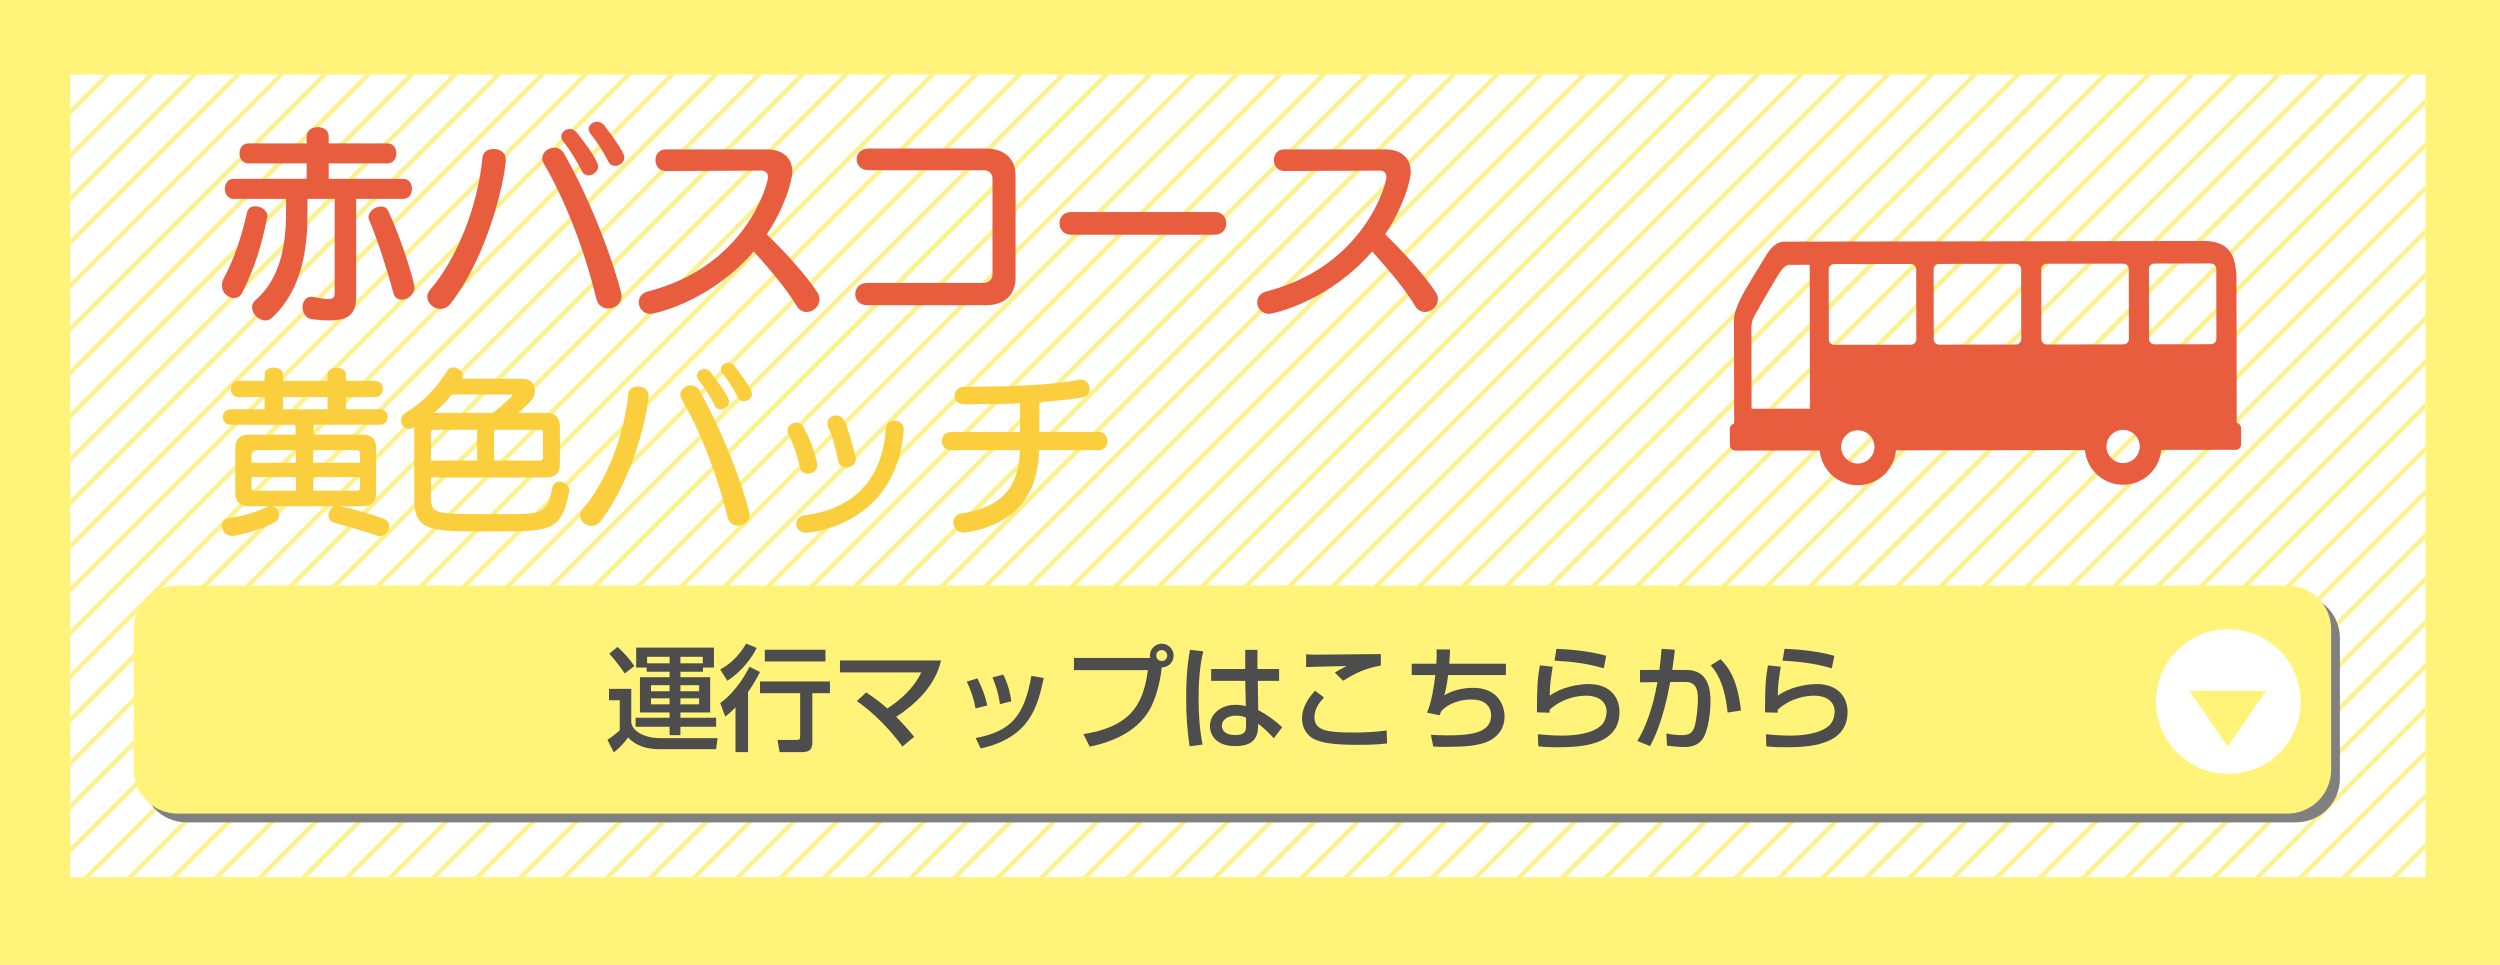 <?xml version="1.0" encoding="utf-8"?>
<!-- Generator: Adobe Illustrator 16.2.1, SVG Export Plug-In . SVG Version: 6.00 Build 0)  -->
<!DOCTYPE svg PUBLIC "-//W3C//DTD SVG 1.1//EN" "http://www.w3.org/Graphics/SVG/1.1/DTD/svg11.dtd">
<svg version="1.1" id="レイヤー_1" xmlns="http://www.w3.org/2000/svg" xmlns:xlink="http://www.w3.org/1999/xlink" x="0px"
	 y="0px" width="570px" height="220px" viewBox="0 0 570 220" enable-background="new 0 0 570 220" xml:space="preserve">
<rect fill="#FFF479" width="570" height="220"/>
<rect x="16" y="17" fill="#FFFFFF" width="537" height="183"/>
<g>
	<g>
		<defs>
			<rect id="SVGID_1_" x="16" y="17" width="537" height="183"/>
		</defs>
		<clipPath id="SVGID_2_">
			<use xlink:href="#SVGID_1_"  overflow="visible"/>
		</clipPath>
		<g clip-path="url(#SVGID_2_)">
			<line fill="none" stroke="#FCF18B" stroke-miterlimit="10" x1="290.157" y1="-367.383" x2="-216.131" y2="138.906"/>
			<line fill="none" stroke="#FCF18B" stroke-miterlimit="10" x1="295.106" y1="-362.434" x2="-211.182" y2="143.855"/>
			<line fill="none" stroke="#FCF18B" stroke-miterlimit="10" x1="300.057" y1="-357.483" x2="-206.232" y2="148.805"/>
			<line fill="none" stroke="#FCF18B" stroke-miterlimit="10" x1="305.007" y1="-352.533" x2="-201.282" y2="153.755"/>
			<line fill="none" stroke="#FCF18B" stroke-miterlimit="10" x1="309.956" y1="-347.584" x2="-196.333" y2="158.705"/>
			<line fill="none" stroke="#FCF18B" stroke-miterlimit="10" x1="314.905" y1="-342.635" x2="-191.383" y2="163.654"/>
			<line fill="none" stroke="#FCF18B" stroke-miterlimit="10" x1="319.855" y1="-337.685" x2="-186.433" y2="168.604"/>
			<line fill="none" stroke="#FCF18B" stroke-miterlimit="10" x1="324.806" y1="-332.734" x2="-181.483" y2="173.554"/>
			<line fill="none" stroke="#FCF18B" stroke-miterlimit="10" x1="329.755" y1="-327.785" x2="-176.533" y2="178.504"/>
			<line fill="none" stroke="#FCF18B" stroke-miterlimit="10" x1="334.705" y1="-322.835" x2="-171.583" y2="183.453"/>
			<line fill="none" stroke="#FCF18B" stroke-miterlimit="10" x1="339.655" y1="-317.885" x2="-166.634" y2="188.403"/>
			<line fill="none" stroke="#FCF18B" stroke-miterlimit="10" x1="344.604" y1="-312.936" x2="-161.685" y2="193.354"/>
			<line fill="none" stroke="#FCF18B" stroke-miterlimit="10" x1="349.554" y1="-307.986" x2="-156.734" y2="198.303"/>
			<line fill="none" stroke="#FCF18B" stroke-miterlimit="10" x1="354.504" y1="-303.036" x2="-151.784" y2="203.252"/>
			<line fill="none" stroke="#FCF18B" stroke-miterlimit="10" x1="359.454" y1="-298.086" x2="-146.835" y2="208.202"/>
			<line fill="none" stroke="#FCF18B" stroke-miterlimit="10" x1="364.403" y1="-293.137" x2="-141.886" y2="213.152"/>
			<line fill="none" stroke="#FCF18B" stroke-miterlimit="10" x1="369.353" y1="-288.188" x2="-136.936" y2="218.102"/>
			<line fill="none" stroke="#FCF18B" stroke-miterlimit="10" x1="374.303" y1="-283.237" x2="-131.985" y2="223.051"/>
			<line fill="none" stroke="#FCF18B" stroke-miterlimit="10" x1="379.253" y1="-278.287" x2="-127.036" y2="228.001"/>
			<line fill="none" stroke="#FCF18B" stroke-miterlimit="10" x1="384.202" y1="-273.338" x2="-122.087" y2="232.951"/>
			<line fill="none" stroke="#FCF18B" stroke-miterlimit="10" x1="389.152" y1="-268.388" x2="-117.136" y2="237.9"/>
			<line fill="none" stroke="#FCF18B" stroke-miterlimit="10" x1="394.103" y1="-263.438" x2="-112.187" y2="242.851"/>
			<line fill="none" stroke="#FCF18B" stroke-miterlimit="10" x1="399.052" y1="-258.488" x2="-107.237" y2="247.801"/>
			<line fill="none" stroke="#FCF18B" stroke-miterlimit="10" x1="404.001" y1="-253.539" x2="-102.287" y2="252.75"/>
			<line fill="none" stroke="#FCF18B" stroke-miterlimit="10" x1="408.951" y1="-248.589" x2="-97.337" y2="257.699"/>
			<line fill="none" stroke="#FCF18B" stroke-miterlimit="10" x1="413.901" y1="-243.639" x2="-92.388" y2="262.649"/>
			<line fill="none" stroke="#FCF18B" stroke-miterlimit="10" x1="418.851" y1="-238.689" x2="-87.438" y2="267.6"/>
			<line fill="none" stroke="#FCF18B" stroke-miterlimit="10" x1="423.8" y1="-233.74" x2="-82.488" y2="272.549"/>
			<line fill="none" stroke="#FCF18B" stroke-miterlimit="10" x1="428.75" y1="-228.79" x2="-77.538" y2="277.498"/>
			<line fill="none" stroke="#FCF18B" stroke-miterlimit="10" x1="433.7" y1="-223.84" x2="-72.589" y2="282.448"/>
			<line fill="none" stroke="#FCF18B" stroke-miterlimit="10" x1="438.649" y1="-218.891" x2="-67.64" y2="287.398"/>
			<line fill="none" stroke="#FCF18B" stroke-miterlimit="10" x1="443.599" y1="-213.941" x2="-62.689" y2="292.348"/>
			<line fill="none" stroke="#FCF18B" stroke-miterlimit="10" x1="448.55" y1="-208.99" x2="-57.739" y2="297.298"/>
			<line fill="none" stroke="#FCF18B" stroke-miterlimit="10" x1="453.499" y1="-204.041" x2="-52.79" y2="302.248"/>
			<line fill="none" stroke="#FCF18B" stroke-miterlimit="10" x1="458.448" y1="-199.092" x2="-47.84" y2="307.197"/>
			<line fill="none" stroke="#FCF18B" stroke-miterlimit="10" x1="463.398" y1="-194.142" x2="-42.89" y2="312.146"/>
			<line fill="none" stroke="#FCF18B" stroke-miterlimit="10" x1="468.349" y1="-189.191" x2="-37.94" y2="317.097"/>
			<line fill="none" stroke="#FCF18B" stroke-miterlimit="10" x1="473.298" y1="-184.242" x2="-32.991" y2="322.047"/>
			<line fill="none" stroke="#FCF18B" stroke-miterlimit="10" x1="478.247" y1="-179.293" x2="-28.041" y2="326.996"/>
			<line fill="none" stroke="#FCF18B" stroke-miterlimit="10" x1="483.197" y1="-174.343" x2="-23.091" y2="331.945"/>
			<line fill="none" stroke="#FCF18B" stroke-miterlimit="10" x1="488.147" y1="-169.393" x2="-18.142" y2="336.896"/>
			<line fill="none" stroke="#FCF18B" stroke-miterlimit="10" x1="493.097" y1="-164.443" x2="-13.192" y2="341.846"/>
			<line fill="none" stroke="#FCF18B" stroke-miterlimit="10" x1="498.046" y1="-159.494" x2="-8.242" y2="346.795"/>
			<line fill="none" stroke="#FCF18B" stroke-miterlimit="10" x1="502.996" y1="-154.544" x2="-3.292" y2="351.744"/>
			<line fill="none" stroke="#FCF18B" stroke-miterlimit="10" x1="507.946" y1="-149.594" x2="1.657" y2="356.695"/>
			<line fill="none" stroke="#FCF18B" stroke-miterlimit="10" x1="512.896" y1="-144.645" x2="6.607" y2="361.645"/>
			<line fill="none" stroke="#FCF18B" stroke-miterlimit="10" x1="517.846" y1="-139.694" x2="11.558" y2="366.594"/>
			<line fill="none" stroke="#FCF18B" stroke-miterlimit="10" x1="522.796" y1="-134.744" x2="16.507" y2="371.544"/>
			<line fill="none" stroke="#FCF18B" stroke-miterlimit="10" x1="527.745" y1="-129.795" x2="21.456" y2="376.494"/>
			<line fill="none" stroke="#FCF18B" stroke-miterlimit="10" x1="532.694" y1="-124.846" x2="26.406" y2="381.443"/>
			<line fill="none" stroke="#FCF18B" stroke-miterlimit="10" x1="537.645" y1="-119.896" x2="31.356" y2="386.393"/>
			<line fill="none" stroke="#FCF18B" stroke-miterlimit="10" x1="542.595" y1="-114.945" x2="36.306" y2="391.343"/>
			<line fill="none" stroke="#FCF18B" stroke-miterlimit="10" x1="547.544" y1="-109.996" x2="41.255" y2="396.293"/>
			<line fill="none" stroke="#FCF18B" stroke-miterlimit="10" x1="552.493" y1="-105.047" x2="46.205" y2="401.242"/>
			<line fill="none" stroke="#FCF18B" stroke-miterlimit="10" x1="557.443" y1="-100.097" x2="51.155" y2="406.191"/>
			<line fill="none" stroke="#FCF18B" stroke-miterlimit="10" x1="562.394" y1="-95.146" x2="56.104" y2="411.142"/>
			<line fill="none" stroke="#FCF18B" stroke-miterlimit="10" x1="567.343" y1="-90.197" x2="61.055" y2="416.092"/>
			<line fill="none" stroke="#FCF18B" stroke-miterlimit="10" x1="572.293" y1="-85.247" x2="66.005" y2="421.041"/>
			<line fill="none" stroke="#FCF18B" stroke-miterlimit="10" x1="577.243" y1="-80.297" x2="70.954" y2="425.991"/>
			<line fill="none" stroke="#FCF18B" stroke-miterlimit="10" x1="582.192" y1="-75.348" x2="75.903" y2="430.941"/>
			<line fill="none" stroke="#FCF18B" stroke-miterlimit="10" x1="587.142" y1="-70.398" x2="80.854" y2="435.891"/>
			<line fill="none" stroke="#FCF18B" stroke-miterlimit="10" x1="592.092" y1="-65.448" x2="85.804" y2="440.84"/>
			<line fill="none" stroke="#FCF18B" stroke-miterlimit="10" x1="597.042" y1="-60.498" x2="90.753" y2="445.79"/>
			<line fill="none" stroke="#FCF18B" stroke-miterlimit="10" x1="601.991" y1="-55.549" x2="95.702" y2="450.74"/>
			<line fill="none" stroke="#FCF18B" stroke-miterlimit="10" x1="606.94" y1="-50.6" x2="100.652" y2="455.689"/>
			<line fill="none" stroke="#FCF18B" stroke-miterlimit="10" x1="611.891" y1="-45.649" x2="105.603" y2="460.639"/>
			<line fill="none" stroke="#FCF18B" stroke-miterlimit="10" x1="616.841" y1="-40.699" x2="110.552" y2="465.589"/>
			<line fill="none" stroke="#FCF18B" stroke-miterlimit="10" x1="621.79" y1="-35.75" x2="115.501" y2="470.539"/>
			<line fill="none" stroke="#FCF18B" stroke-miterlimit="10" x1="626.739" y1="-30.801" x2="120.451" y2="475.488"/>
			<line fill="none" stroke="#FCF18B" stroke-miterlimit="10" x1="631.69" y1="-25.85" x2="125.401" y2="480.438"/>
			<line fill="none" stroke="#FCF18B" stroke-miterlimit="10" x1="636.64" y1="-20.9" x2="130.351" y2="485.389"/>
			<line fill="none" stroke="#FCF18B" stroke-miterlimit="10" x1="641.589" y1="-15.951" x2="135.301" y2="490.338"/>
			<line fill="none" stroke="#FCF18B" stroke-miterlimit="10" x1="646.539" y1="-11.001" x2="140.251" y2="495.287"/>
			<line fill="none" stroke="#FCF18B" stroke-miterlimit="10" x1="651.489" y1="-6.051" x2="145.2" y2="500.237"/>
			<line fill="none" stroke="#FCF18B" stroke-miterlimit="10" x1="656.438" y1="-1.102" x2="150.149" y2="505.188"/>
			<line fill="none" stroke="#FCF18B" stroke-miterlimit="10" x1="661.388" y1="3.848" x2="155.1" y2="510.137"/>
			<line fill="none" stroke="#FCF18B" stroke-miterlimit="10" x1="666.338" y1="8.798" x2="160.05" y2="515.086"/>
			<line fill="none" stroke="#FCF18B" stroke-miterlimit="10" x1="671.288" y1="13.748" x2="164.999" y2="520.036"/>
			<line fill="none" stroke="#FCF18B" stroke-miterlimit="10" x1="676.237" y1="18.697" x2="169.948" y2="524.986"/>
			<line fill="none" stroke="#FCF18B" stroke-miterlimit="10" x1="681.187" y1="23.646" x2="174.898" y2="529.936"/>
			<line fill="none" stroke="#FCF18B" stroke-miterlimit="10" x1="686.137" y1="28.597" x2="179.849" y2="534.885"/>
			<line fill="none" stroke="#FCF18B" stroke-miterlimit="10" x1="691.087" y1="33.547" x2="184.798" y2="539.836"/>
			<line fill="none" stroke="#FCF18B" stroke-miterlimit="10" x1="696.036" y1="38.496" x2="189.748" y2="544.785"/>
			<line fill="none" stroke="#FCF18B" stroke-miterlimit="10" x1="701.693" y1="44.153" x2="195.405" y2="550.441"/>
			<line fill="none" stroke="#FCF18B" stroke-miterlimit="10" x1="706.644" y1="49.104" x2="200.354" y2="555.392"/>
			<line fill="none" stroke="#FCF18B" stroke-miterlimit="10" x1="711.593" y1="54.053" x2="205.304" y2="560.342"/>
			<line fill="none" stroke="#FCF18B" stroke-miterlimit="10" x1="716.542" y1="59.002" x2="210.254" y2="565.291"/>
			<line fill="none" stroke="#FCF18B" stroke-miterlimit="10" x1="721.492" y1="63.952" x2="215.204" y2="570.24"/>
			<line fill="none" stroke="#FCF18B" stroke-miterlimit="10" x1="726.442" y1="68.902" x2="220.153" y2="575.19"/>
			<line fill="none" stroke="#FCF18B" stroke-miterlimit="10" x1="731.392" y1="73.852" x2="225.103" y2="580.141"/>
			<line fill="none" stroke="#FCF18B" stroke-miterlimit="10" x1="736.341" y1="78.801" x2="230.053" y2="585.09"/>
			<line fill="none" stroke="#FCF18B" stroke-miterlimit="10" x1="741.292" y1="83.752" x2="235.003" y2="590.04"/>
			<line fill="none" stroke="#FCF18B" stroke-miterlimit="10" x1="746.241" y1="88.701" x2="239.952" y2="594.99"/>
			<line fill="none" stroke="#FCF18B" stroke-miterlimit="10" x1="751.19" y1="93.65" x2="244.902" y2="599.939"/>
			<line fill="none" stroke="#FCF18B" stroke-miterlimit="10" x1="756.141" y1="98.601" x2="249.853" y2="604.889"/>
			<line fill="none" stroke="#FCF18B" stroke-miterlimit="10" x1="761.091" y1="103.551" x2="254.802" y2="609.839"/>
			<line fill="none" stroke="#FCF18B" stroke-miterlimit="10" x1="766.04" y1="108.5" x2="259.751" y2="614.789"/>
			<line fill="none" stroke="#FCF18B" stroke-miterlimit="10" x1="770.989" y1="113.449" x2="264.701" y2="619.738"/>
			<line fill="none" stroke="#FCF18B" stroke-miterlimit="10" x1="775.939" y1="118.399" x2="269.651" y2="624.688"/>
			<line fill="none" stroke="#FCF18B" stroke-miterlimit="10" x1="780.89" y1="123.35" x2="274.601" y2="629.638"/>
			<line fill="none" stroke="#FCF18B" stroke-miterlimit="10" x1="785.839" y1="128.299" x2="279.55" y2="634.588"/>
			<line fill="none" stroke="#FCF18B" stroke-miterlimit="10" x1="790.788" y1="133.248" x2="284.5" y2="639.537"/>
			<line fill="none" stroke="#FCF18B" stroke-miterlimit="10" x1="795.738" y1="138.198" x2="289.45" y2="644.486"/>
			<line fill="none" stroke="#FCF18B" stroke-miterlimit="10" x1="800.688" y1="143.148" x2="294.399" y2="649.438"/>
			<line fill="none" stroke="#FCF18B" stroke-miterlimit="10" x1="805.638" y1="148.098" x2="299.35" y2="654.387"/>
		</g>
	</g>
</g>
<path fill="#808080" d="M533.5,177.5c0,5.522-4.478,10-10,10h-481c-5.523,0-10-4.478-10-10v-32c0-5.522,4.477-10,10-10h481
	c5.522,0,10,4.478,10,10V177.5z"/>
<path fill="#FFF479" d="M531.5,175.5c0,5.522-4.478,10-10,10h-481c-5.523,0-10-4.478-10-10v-32c0-5.522,4.477-10,10-10h481
	c5.522,0,10,4.478,10,10V175.5z"/>
<g>
	<path fill="#4D4D4D" d="M138.859,157.059h5.07v7.67c0.208,1.925,2.938,3.562,6.604,3.562h13.079l-0.338,2.522h-12.845
		c-4.524,0-6.188-1.664-7.229-2.679c-1.04,1.482-2.236,2.627-3.25,3.406l-1.456-2.859c0.806-0.521,2.21-1.586,2.808-2.185v-6.838
		h-2.444V157.059z M140.809,147.49c1.534,1.404,2.73,2.782,3.822,4.368l-2.184,1.69c-1.222-1.742-2.392-3.276-3.536-4.524
		L140.809,147.49z M145.047,147.646h17.733v4.551h-2.496v0.961h-5.148v1.248h6.786v8.035h-6.786v1.195h8.139v2.055h-8.139v1.924
		h-2.47v-1.924h-7.749v-2.055h7.749v-1.195h-6.761v-8.035h6.761v-1.248h-5.227v-0.961h-2.392V147.646z M147.543,151.234h5.123
		v-1.482h-5.123V151.234z M148.427,156.227v1.379h4.238v-1.379H148.427z M148.427,159.217v1.378h4.238v-1.378H148.427z
		 M160.231,149.752h-5.096v1.482h5.096V149.752z M155.135,156.227v1.379h4.264v-1.379H155.135z M155.135,159.217v1.378h4.264v-1.378
		H155.135z"/>
	<path fill="#4D4D4D" d="M172.529,147.725c-0.962,2.027-3.38,5.408-6.708,7.488l-1.612-2.574c1.561-0.884,3.744-2.262,5.929-5.902
		L172.529,147.725z M173.283,153.211c-0.52,1.014-1.326,2.6-2.73,4.576v13.702h-2.86v-10.218c-1.014,1.065-1.638,1.56-2.34,2.132
		l-1.145-3.12c3.796-2.704,6.006-6.969,6.683-8.269L173.283,153.211z M189.222,155.369v2.678h-4.004v11.129
		c0,2.08-0.962,2.313-2.782,2.313h-4.68l-0.494-2.782h4.342c0.572,0,0.832-0.078,0.832-0.701v-9.959h-9.152v-2.678H189.222z
		 M188.208,148.141v2.678h-13.833v-2.678H188.208z"/>
	<path fill="#4D4D4D" d="M205.757,170.215c-2.47-3.457-6.526-7.722-10.4-10.374l2.132-1.976c2.262,1.508,3.614,2.6,4.811,3.666
		c3.224-2.08,6.084-4.758,7.774-8.217h-18.565v-2.73h23.063c-0.364,1.379-1.144,4.499-4.472,8.087
		c-1.378,1.508-3.354,3.224-5.772,4.759c1.898,1.897,3.224,3.51,4.108,4.55L205.757,170.215z"/>
	<path fill="#4D4D4D" d="M222.423,161.505c-0.39-2.158-1.04-4.108-2.002-6.11l2.444-0.728c1.222,2.496,1.742,4.004,2.236,6.188
		L222.423,161.505z M222.449,168.266c8.269-1.534,11.103-5.252,12.715-14.171l2.808,0.494c-1.378,6.318-2.964,13.494-14.378,16.068
		L222.449,168.266z M227.987,160.543c-0.416-2.912-1.118-4.706-1.716-6.11l2.47-0.624c1.17,2.262,1.638,4.524,1.846,6.084
		L227.987,160.543z"/>
	<path fill="#4D4D4D" d="M247.019,167.381c10.088-1.638,13.599-5.98,14.69-14.586h-16.849v-2.782h17.395
		c-0.026-0.13-0.078-0.286-0.078-0.546c0-1.482,1.222-2.704,2.704-2.704c1.508,0,2.704,1.222,2.704,2.704
		c0,1.404-1.066,2.678-2.704,2.704c-0.312,3.12-1.326,7.228-2.86,9.802c-2.834,4.759-8.138,7.15-13.573,8.269L247.019,167.381z
		 M263.633,149.467c0,0.701,0.572,1.248,1.248,1.248c0.702,0,1.248-0.547,1.248-1.248c0-0.702-0.546-1.248-1.248-1.248
		C264.206,148.219,263.633,148.765,263.633,149.467z"/>
	<path fill="#4D4D4D" d="M274.345,148.504c-0.858,3.537-1.066,7.203-1.066,10.869c0,3.51,0.234,6.942,0.91,10.4l-2.938,0.39
		c-0.598-3.64-0.806-7.332-0.806-11.024c0-3.666,0.182-7.357,0.884-10.973L274.345,148.504z M283.914,152.535v-4.369h2.782v4.369
		h4.94v2.703h-4.862l0.104,6.683c2.158,1.066,4.291,2.757,5.461,3.9l-1.898,2.496c-1.43-1.509-2.158-2.21-3.588-3.302
		c0,2.105-0.156,5.096-5.174,5.096c-5.59,0-5.824-3.9-5.824-4.551c0-2.521,2.236-4.861,5.85-4.861c0.26,0,1.222,0,2.34,0.285
		l-0.13-5.746h-7.774v-2.703H283.914z M284.095,163.637c-0.546-0.233-1.17-0.468-2.236-0.468c-2.002,0-3.276,0.962-3.276,2.314
		c0,0.416,0.182,2.106,3.016,2.106c2.444,0,2.496-1.066,2.496-2.185V163.637z"/>
	<path fill="#4D4D4D" d="M301.879,159.035c-0.624,0.65-2.184,2.288-2.184,4.472c0,3.068,2.834,3.511,8.996,3.511
		c2.314,0,5.174-0.131,7.463-0.469l0.104,2.938c-0.807,0.104-2.34,0.338-6.449,0.338c-6.135,0-8.086-0.494-9.646-1.065
		c-2.263-0.858-3.302-2.938-3.302-4.863c0-2.989,1.871-5.199,2.963-6.422L301.879,159.035z M314.828,151.755
		c-3.484,0.598-5.591,1.612-8.607,3.458l-1.871-1.846c0.832-0.572,1.014-0.677,2.703-1.509c-1.092,0.026-8.398,0.183-9.256,0.234
		v-2.912c0.832,0.052,1.145,0.078,2.652,0.078c2.027,0,12.116-0.13,14.379-0.13V151.755z"/>
	<path fill="#4D4D4D" d="M330.609,148.088c-0.026,0.832-0.053,1.742-0.182,3.251h12.922v2.573h-13.183
		c-0.338,2.835-0.649,3.849-0.884,4.629c1.898-1.17,4.342-1.717,6.578-1.717c5.616,0,7.176,3.979,7.176,6.553
		c0,4.342-3.822,5.721-4.42,5.928c-2.105,0.703-4.134,0.963-8.918,0.988c-1.586,0-2.105-0.052-2.912-0.078l-0.547-2.678
		c0.885,0.053,2.263,0.13,3.797,0.13c5.512,0,9.932-0.624,9.932-4.55c0-2.314-1.741-3.641-4.394-3.641
		c-2.47,0-5.33,0.807-6.994,2.705l-0.338,0.909l-2.86-0.598c1.066-2.704,1.561-5.902,1.872-8.581h-5.382v-2.573h5.615
		c0.105-1.587,0.078-2.444,0.053-3.276L330.609,148.088z"/>
	<path fill="#4D4D4D" d="M354.01,152.015c-0.443,2.86-0.65,4.134-0.677,6.604c2.626-1.95,6.552-2.652,8.892-2.652
		c4.707,0,7.021,2.86,7.021,6.344c0,7.801-9.127,8.061-14.301,8.061c-2.549,0-3.562-0.13-4.213-0.208l-0.104-2.756
		c0.91,0.078,3.303,0.312,5.512,0.312c2.263,0,7.021-0.26,9.152-2.548c0.807-0.858,1.015-2.392,1.015-2.912
		c0-2.054-1.587-3.64-4.654-3.64c-1.742,0-5.226,0.416-8.32,3.172c-0.026,0.286-0.026,0.416-0.026,0.702l-2.886-0.078
		c0-6.11,0.183-8.061,0.677-10.712L354.01,152.015z M365.658,152.379c-3.641-1.092-7.438-1.561-11.232-1.742l0.441-2.704
		c1.273,0.052,6.76,0.26,11.362,1.586L365.658,152.379z"/>
	<path fill="#4D4D4D" d="M381.855,148.141c-0.104,1.118-0.234,2.158-0.572,4.602h3.146c5.226,0,5.564,4.681,5.564,7.255
		c0,1.014-0.156,5.07-1.354,7.722c-1.17,2.601-3.77,2.601-4.627,2.601c-1.431,0-3.095-0.208-3.927-0.312l-0.155-2.783
		c0.728,0.156,1.976,0.391,3.51,0.391c1.664,0,2.47-0.441,2.938-2.028c0.416-1.352,0.754-4.524,0.754-6.214
		c0-2.678-0.754-3.926-3.068-3.9l-3.25,0.026c-1.664,9.179-3.848,13.183-4.602,14.612l-2.912-1.17
		c2.938-4.732,4.135-10.869,4.602-13.416l-3.978,0.051v-2.834h4.421c0.26-1.949,0.389-3.406,0.493-4.81L381.855,148.141z
		 M393.894,162.467c-0.702-7.098-2.886-9.646-3.849-10.764l2.236-1.404c1.43,1.43,3.848,4.107,4.654,11.7L393.894,162.467z"/>
	<path fill="#4D4D4D" d="M406.01,152.015c-0.443,2.86-0.65,4.134-0.677,6.604c2.626-1.95,6.552-2.652,8.892-2.652
		c4.707,0,7.021,2.86,7.021,6.344c0,7.801-9.127,8.061-14.301,8.061c-2.549,0-3.562-0.13-4.213-0.208l-0.104-2.756
		c0.91,0.078,3.303,0.312,5.512,0.312c2.263,0,7.021-0.26,9.152-2.548c0.807-0.858,1.015-2.392,1.015-2.912
		c0-2.054-1.587-3.64-4.654-3.64c-1.742,0-5.226,0.416-8.32,3.172c-0.026,0.286-0.026,0.416-0.026,0.702l-2.886-0.078
		c0-6.11,0.183-8.061,0.677-10.712L406.01,152.015z M417.658,152.379c-3.641-1.092-7.438-1.561-11.232-1.742l0.441-2.704
		c1.273,0.052,6.76,0.26,11.362,1.586L417.658,152.379z"/>
</g>
<circle fill="#FFFFFF" cx="508.068" cy="159.964" r="16.5"/>
<polygon fill="#FFF479" points="516.644,157.5 507.915,170.227 499.188,157.5 "/>
<g>
	<path fill="#E85D3D" d="M53.329,67.941c-1.315,0-2.726-1.175-2.726-2.82c0-0.517,0.094-1.033,0.376-1.598
		c2.35-4.37,3.995-9.164,5.357-15.086c0.235-1.034,0.987-1.41,1.833-1.41c1.316,0,2.82,0.894,2.82,2.303
		c0,0.095-0.095,0.235-0.095,0.329c-1.222,6.251-2.866,11.562-5.687,17.107C54.786,67.612,54.081,67.941,53.329,67.941z
		 M76.311,45.336h-6.203v3.148c0,7.566-0.94,17.295-8.084,23.969c-0.47,0.423-0.986,0.611-1.551,0.611
		c-1.551,0-3.008-1.551-3.008-3.008c0-0.564,0.188-1.081,0.705-1.551c5.875-4.982,7.05-13.019,7.05-20.021v-3.148H53.282
		c-1.315,0-2.021-1.128-2.021-2.303c0-1.128,0.705-2.256,2.021-2.256h16.637v-3.525h-13.3c-1.316,0-2.021-1.128-2.021-2.303
		c0-1.128,0.704-2.256,2.021-2.256h13.3v-1.645c0-1.363,1.27-2.068,2.538-2.068c1.222,0,2.491,0.705,2.491,2.068v1.645h13.394
		c1.363,0,2.021,1.128,2.021,2.256c0,1.175-0.658,2.303-2.021,2.303H74.948v3.525h16.966c1.363,0,2.021,1.128,2.021,2.256
		c0,1.175-0.657,2.303-2.021,2.303H81.198v22.276c0,3.713-1.362,5.452-6.156,5.452c-1.128,0-2.396-0.095-3.9-0.282
		c-1.457-0.188-2.162-1.504-2.162-2.726c0-1.223,0.705-2.397,1.974-2.397c0.141,0,0.282,0,0.47,0.047
		c1.599,0.329,2.679,0.471,3.384,0.471c1.363,0,1.504-0.518,1.504-1.552V45.336z M84.019,49.519c0-1.363,1.551-2.444,2.866-2.444
		c0.658,0,1.316,0.282,1.646,1.034c3.055,6.58,5.969,16.167,5.969,17.437c0,1.598-1.551,2.772-2.914,2.772
		c-0.846,0-1.598-0.423-1.88-1.457c-1.504-5.593-3.431-11.608-5.499-16.637C84.065,49.988,84.019,49.754,84.019,49.519z"/>
	<path fill="#E85D3D" d="M100.424,70.433c-1.599,0-3.008-1.316-3.008-2.773c0-0.517,0.188-1.034,0.61-1.551
		c6.109-7.05,10.903-18.939,11.984-30.219c0.141-1.316,1.315-1.927,2.538-1.927c1.362,0,2.772,0.799,2.772,2.35
		c0,3.29-3.571,21.337-12.548,32.851C102.068,70.104,101.223,70.433,100.424,70.433z M138.679,70.338
		c-1.175,0-2.35-0.657-2.726-2.256c-2.961-12.172-7.473-23.122-11.938-30.735c-0.281-0.423-0.376-0.894-0.376-1.27
		c0-1.362,1.363-2.396,2.773-2.396c0.799,0,1.645,0.376,2.161,1.269c8.507,15.039,13.159,31.301,13.159,32.569
		C141.733,69.21,140.183,70.338,138.679,70.338z M134.167,39.979c-0.563,0-1.128-0.282-1.457-0.894
		c-1.081-2.209-2.913-5.169-4.323-6.861c-0.282-0.329-0.423-0.705-0.423-1.034c0-0.986,0.939-1.785,1.974-1.785
		c0.517,0,1.081,0.234,1.551,0.799c4.841,6.109,4.888,7.473,4.888,7.754C136.376,39.132,135.201,39.979,134.167,39.979z
		 M140.229,37.816c-0.61,0-1.175-0.282-1.504-0.94c-1.128-2.256-2.726-4.699-4.089-6.392c-0.281-0.376-0.423-0.705-0.423-1.033
		c0-0.94,0.94-1.692,1.927-1.692c0.564,0,1.176,0.235,1.646,0.846c4.418,5.828,4.559,6.815,4.559,7.285
		C142.345,37.018,141.264,37.816,140.229,37.816z"/>
	<path fill="#E85D3D" d="M151.841,38.991h-0.047c-1.551,0-2.35-1.269-2.35-2.491c0-1.222,0.752-2.443,2.396-2.443h22.888
		c3.995,0,5.922,2.115,5.922,5.17c0,1.927-1.739,8.13-5.828,14.192c4.184,4.042,8.883,9.212,11.515,13.206
		c0.329,0.518,0.517,1.081,0.517,1.599c0,1.598-1.457,2.913-2.961,2.913c-0.799,0-1.645-0.375-2.256-1.409
		c-2.208-3.713-6.016-8.178-9.775-12.407c-9.869,11.467-22.605,14.24-23.545,14.24c-1.645,0-2.679-1.316-2.679-2.632
		c0-1.081,0.657-2.115,2.114-2.491c22.371-5.733,27.353-24.579,27.353-26.036c0-0.894-0.563-1.504-1.41-1.504L151.841,38.991z"/>
	<path fill="#E85D3D" d="M197.713,69.586c-1.785,0-2.726-1.269-2.726-2.537c0-1.27,0.94-2.538,2.726-2.538h26.554
		c1.222,0,2.021-0.846,2.021-1.88V40.777c0-1.175-0.752-1.975-2.021-1.975h-26.225c-1.833,0-2.726-1.222-2.726-2.49
		c0-1.222,0.893-2.444,2.726-2.444h26.741c4.324,0,6.768,2.397,6.768,6.204v23.264c0,3.854-2.443,6.25-6.768,6.25H197.713z"/>
	<path fill="#E85D3D" d="M244.149,53.514c-1.692,0-2.585-1.316-2.585-2.585c0-1.316,0.893-2.585,2.585-2.585H277
		c1.739,0,2.585,1.269,2.585,2.585c0,1.269-0.846,2.585-2.585,2.585H244.149z"/>
	<path fill="#E85D3D" d="M292.841,38.991h-0.047c-1.551,0-2.35-1.269-2.35-2.491c0-1.222,0.752-2.443,2.396-2.443h22.888
		c3.995,0,5.922,2.115,5.922,5.17c0,1.927-1.739,8.13-5.828,14.192c4.184,4.042,8.883,9.212,11.515,13.206
		c0.329,0.518,0.517,1.081,0.517,1.599c0,1.598-1.457,2.913-2.961,2.913c-0.799,0-1.645-0.375-2.256-1.409
		c-2.208-3.713-6.016-8.178-9.775-12.407c-9.869,11.467-22.605,14.24-23.545,14.24c-1.645,0-2.679-1.316-2.679-2.632
		c0-1.081,0.657-2.115,2.114-2.491c22.371-5.733,27.353-24.579,27.353-26.036c0-0.894-0.563-1.504-1.41-1.504L292.841,38.991z"/>
	<path fill="#FBCE3E" d="M77.554,115.42c3.731,0.82,6.97,1.763,9.84,2.829c0.984,0.369,1.354,1.066,1.354,1.804
		c0,1.066-0.902,2.174-2.009,2.174c-0.205,0-0.369,0-0.615-0.082c-3.034-0.984-5.986-1.928-9.594-2.829
		c-1.148-0.287-1.641-1.066-1.641-1.846c0-0.778,0.41-1.599,1.189-2.05H62.015c1.025,0.123,1.64,1.025,1.64,1.927
		c0,0.697-0.327,1.395-1.147,1.805c-4.183,2.091-8.774,3.034-9.635,3.034c-1.436,0-2.297-1.23-2.297-2.297
		c0-0.819,0.492-1.558,1.436-1.722c3.812-0.574,6.519-1.435,9.266-2.747h-4.551c-2.05,0-3.075-1.024-3.075-3.075v-10.168
		c0-2.05,1.025-3.075,3.075-3.075h10.66v-2.255H52.585c-1.148,0-1.764-0.901-1.764-1.763c0-0.902,0.615-1.763,1.764-1.763h7.749
		v-2.788h-5.945c-1.189,0-1.763-0.943-1.763-1.846c0-0.942,0.573-1.845,1.763-1.845h5.945v-1.517c0-1.025,1.024-1.518,2.091-1.518
		c1.025,0,2.091,0.492,2.091,1.518v1.517h10.168v-1.517c0-1.025,1.025-1.477,2.05-1.477c1.066,0,2.133,0.533,2.133,1.477v1.517
		h6.642c1.189,0,1.763,0.902,1.763,1.845c0,0.902-0.573,1.846-1.763,1.846h-6.642v2.788h7.749c1.188,0,1.763,0.86,1.763,1.763
		c0,0.861-0.574,1.763-1.763,1.763h-15.13v2.255h11.193c2.05,0,3.075,1.025,3.075,3.075v10.168c0,2.051-1.025,3.075-3.075,3.075
		H77.554z M67.468,102.628h-9.471c-0.41,0-0.656,0.205-0.656,0.615v2.255h10.127V102.628z M67.468,108.778H57.341v2.501
		c0,0.41,0.246,0.614,0.656,0.614h9.471V108.778z M74.684,90.533H64.516v2.788h10.168V90.533z M82.063,103.243
		c0-0.41-0.245-0.615-0.655-0.615H71.404v2.87h10.659V103.243z M82.063,108.778H71.404v3.115h10.004c0.41,0,0.655-0.204,0.655-0.614
		V108.778z"/>
	<path fill="#FBCE3E" d="M109.575,121.16c-11.48,0-15.13-0.246-15.13-7.216V97.38c-0.45,0.246-0.819,0.41-1.188,0.41
		c-1.066,0-1.845-0.984-1.845-1.968c0-0.615,0.286-1.23,1.024-1.682c3.649-2.132,7.257-5.822,9.553-9.635
		c0.287-0.492,0.82-0.738,1.312-0.738c1.066,0,2.214,0.861,2.214,1.968c0,0.164-0.041,0.41-0.123,0.615h13.571
		c2.05,0,2.993,1.271,2.993,2.665c0,1.682-0.697,2.337-3.772,5.125h6.396c2.05,0,3.075,1.025,3.075,3.075v8.569
		c0,2.05-1.025,3.075-3.075,3.075H98.259v4.715c0,3.566,1.188,3.648,12.3,3.648h5.248c8.159,0,8.938-0.327,10.127-6.026
		c0.246-1.025,0.902-1.395,1.641-1.395c1.065,0,2.214,0.861,2.214,2.01c0,0.122,0,0.204-0.041,0.327
		c-1.722,8.856-4.019,9.021-16.646,9.021H109.575z M108.796,97.995h-9.881c-0.41,0-0.656,0.205-0.656,0.615v6.396h10.537V97.995z
		 M102.974,89.959c-1.147,1.517-2.542,2.911-4.059,4.182h13.448c1.804-1.353,4.51-3.854,4.51-4.018c0-0.082-0.164-0.164-0.205-0.164
		H102.974z M123.802,98.61c0-0.41-0.205-0.615-0.615-0.615h-10.537v7.011h10.537c0.41,0,0.615-0.205,0.615-0.615V98.61z"/>
	<path fill="#FBCE3E" d="M134.872,119.93c-1.395,0-2.624-1.147-2.624-2.419c0-0.45,0.164-0.901,0.532-1.353
		c5.33-6.15,9.513-16.523,10.455-26.363c0.123-1.148,1.148-1.681,2.215-1.681c1.188,0,2.419,0.696,2.419,2.05
		c0,2.87-3.116,18.614-10.947,28.659C136.307,119.644,135.568,119.93,134.872,119.93z M168.246,119.848
		c-1.025,0-2.05-0.573-2.378-1.968c-2.583-10.619-6.52-20.172-10.414-26.814c-0.246-0.368-0.328-0.778-0.328-1.106
		c0-1.189,1.188-2.091,2.419-2.091c0.697,0,1.435,0.328,1.886,1.106c7.421,13.12,11.48,27.307,11.48,28.413
		C170.911,118.864,169.558,119.848,168.246,119.848z M164.31,93.362c-0.491,0-0.983-0.246-1.271-0.779
		c-0.943-1.927-2.542-4.51-3.772-5.986c-0.246-0.287-0.369-0.615-0.369-0.902c0-0.86,0.82-1.558,1.723-1.558
		c0.451,0,0.942,0.205,1.353,0.697c4.224,5.33,4.265,6.519,4.265,6.765C166.237,92.624,165.212,93.362,164.31,93.362z
		 M169.599,91.476c-0.532,0-1.024-0.246-1.312-0.819c-0.984-1.969-2.378-4.101-3.567-5.576c-0.246-0.328-0.369-0.615-0.369-0.902
		c0-0.82,0.82-1.476,1.682-1.476c0.491,0,1.024,0.205,1.435,0.737c3.854,5.084,3.978,5.945,3.978,6.355
		C171.444,90.779,170.501,91.476,169.599,91.476z"/>
	<path fill="#FBCE3E" d="M184.194,107.999c-0.819,0-1.558-0.41-1.804-1.435c-0.738-3.075-1.435-5.207-2.583-7.422
		c-0.164-0.328-0.246-0.655-0.246-0.942c0-1.066,0.943-1.846,1.927-1.846c0.656,0,1.312,0.328,1.764,1.148
		c2.419,4.346,3.116,8.528,3.116,8.569C186.368,107.261,185.22,107.999,184.194,107.999z M206.048,98.118
		c-1.64,21.115-20.418,23.329-22.345,23.329c-1.436,0-2.133-1.025-2.133-2.009c0-0.902,0.574-1.805,1.682-1.928
		c12.587-1.558,18.04-9.43,18.737-19.885c0.082-1.148,0.983-1.722,1.927-1.722c1.065,0,2.132,0.696,2.132,2.009V98.118z
		 M192.928,106.605c-0.82,0-1.599-0.451-1.804-1.477c-0.574-2.911-1.271-5.535-2.296-7.749c-0.164-0.328-0.205-0.615-0.205-0.861
		c0-1.106,1.024-1.804,2.05-1.804c1.64,0,2.296,1.354,4.387,9.389c0.041,0.164,0.082,0.369,0.082,0.492
		C195.142,105.826,193.994,106.605,192.928,106.605z"/>
	<path fill="#FBCE3E" d="M236.921,102.628c-0.246,9.799-4.92,16.811-16.729,18.778c-0.164,0.041-0.328,0.041-0.492,0.041
		c-1.476,0-2.337-1.23-2.337-2.378c0-0.902,0.533-1.764,1.764-1.968c9.184-1.436,13.202-5.863,13.407-14.474h-15.662
		c-1.436,0-2.133-1.025-2.133-2.091c0-1.025,0.697-2.05,2.133-2.05h15.703v-6.52c-3.444,0.164-8.323,0.205-12.711,0.205
		c-1.517,0-2.214-0.943-2.214-1.927c0-1.025,0.738-2.05,2.05-2.05c12.957,0,21.033-0.574,26.281-1.6
		c0.164-0.041,0.328-0.041,0.492-0.041c1.271,0,1.969,1.066,1.969,2.132c0,0.861-0.492,1.682-1.559,1.887
		c-2.788,0.491-6.313,0.86-9.922,1.106v6.807h13.571c1.312,0,1.968,1.065,1.968,2.091c0,1.024-0.615,2.05-1.968,2.05H236.921z"/>
</g>
<path fill="#E85D3D" d="M509.971,96.406l-0.053-32.596c-0.01-6.415-2.234-8.88-7.664-8.87l-95.586,0.157
	c-1.336,0.002-2.883,1.12-4.189,3.461c-0.539,0.964-4.471,7.003-5.906,10.126c-1.475,3.211-1.227,4.197-1.223,5.925l0.035,21.986
	c-0.562,0.116-0.986,0.615-0.984,1.213l0.006,3.695c0.002,0.683,0.557,1.235,1.24,1.234l19.238-0.031
	c0.412,4.45,4.156,7.934,8.713,7.926c4.557-0.007,8.289-3.502,8.686-7.954l43.082-0.07c0.412,4.45,4.156,7.933,8.713,7.925
	c4.557-0.007,8.289-3.502,8.686-7.953l16.971-0.028c0.684-0.001,1.236-0.557,1.236-1.239l-0.006-3.694
	C510.963,97.02,510.537,96.52,509.971,96.406z M412.613,62.545c0.002,0.773,0.051,30.627,0.051,30.627l-13.303,0.021
	c0,0-0.029-17.324-0.031-18.562s0.307-1.856,0.615-2.476c0.309-0.62,5.244-9.29,6.17-10.529c0.926-1.238,1.699-1.24,1.699-1.24
	l4.795-0.008C412.609,60.379,412.613,61.771,412.613,62.545z M423.59,105.684c-2.09,0.003-3.793-1.694-3.797-3.784
	s1.693-3.792,3.785-3.796c2.088-0.004,3.793,1.694,3.795,3.783C427.377,103.978,425.68,105.68,423.59,105.684z M436.922,77.354
	c0.002,0.684-0.551,1.238-1.234,1.239l-17.479,0.029c-0.684,0-1.238-0.552-1.24-1.236l-0.025-15.933
	c-0.002-0.683,0.551-1.237,1.234-1.239l17.479-0.028c0.684-0.001,1.24,0.553,1.24,1.235L436.922,77.354z M460.848,77.315
	c0,0.683-0.553,1.238-1.236,1.239l-17.479,0.028c-0.684,0.001-1.238-0.552-1.24-1.235l-0.025-15.933
	c0-0.684,0.551-1.237,1.236-1.239l17.479-0.028c0.684-0.001,1.238,0.552,1.24,1.235L460.848,77.315z M466.676,78.543
	c-0.684,0.001-1.238-0.552-1.24-1.235l-0.025-15.933c-0.002-0.684,0.553-1.237,1.234-1.239l17.48-0.028
	c0.684-0.002,1.238,0.552,1.238,1.235l0.027,15.932c0,0.684-0.553,1.239-1.236,1.239L466.676,78.543z M484.07,105.584
	c-2.09,0.003-3.793-1.693-3.797-3.784c-0.002-2.089,1.693-3.792,3.785-3.795c2.09-0.004,3.791,1.693,3.795,3.783
	S486.16,105.58,484.07,105.584z M505.338,77.242c0.002,0.683-0.551,1.238-1.234,1.239l-12.885,0.021
	c-0.684,0.001-1.238-0.552-1.24-1.235l-0.025-15.933c-0.002-0.684,0.551-1.238,1.234-1.239l12.887-0.021
	c0.682-0.001,1.236,0.552,1.238,1.235L505.338,77.242z"/>
</svg>
